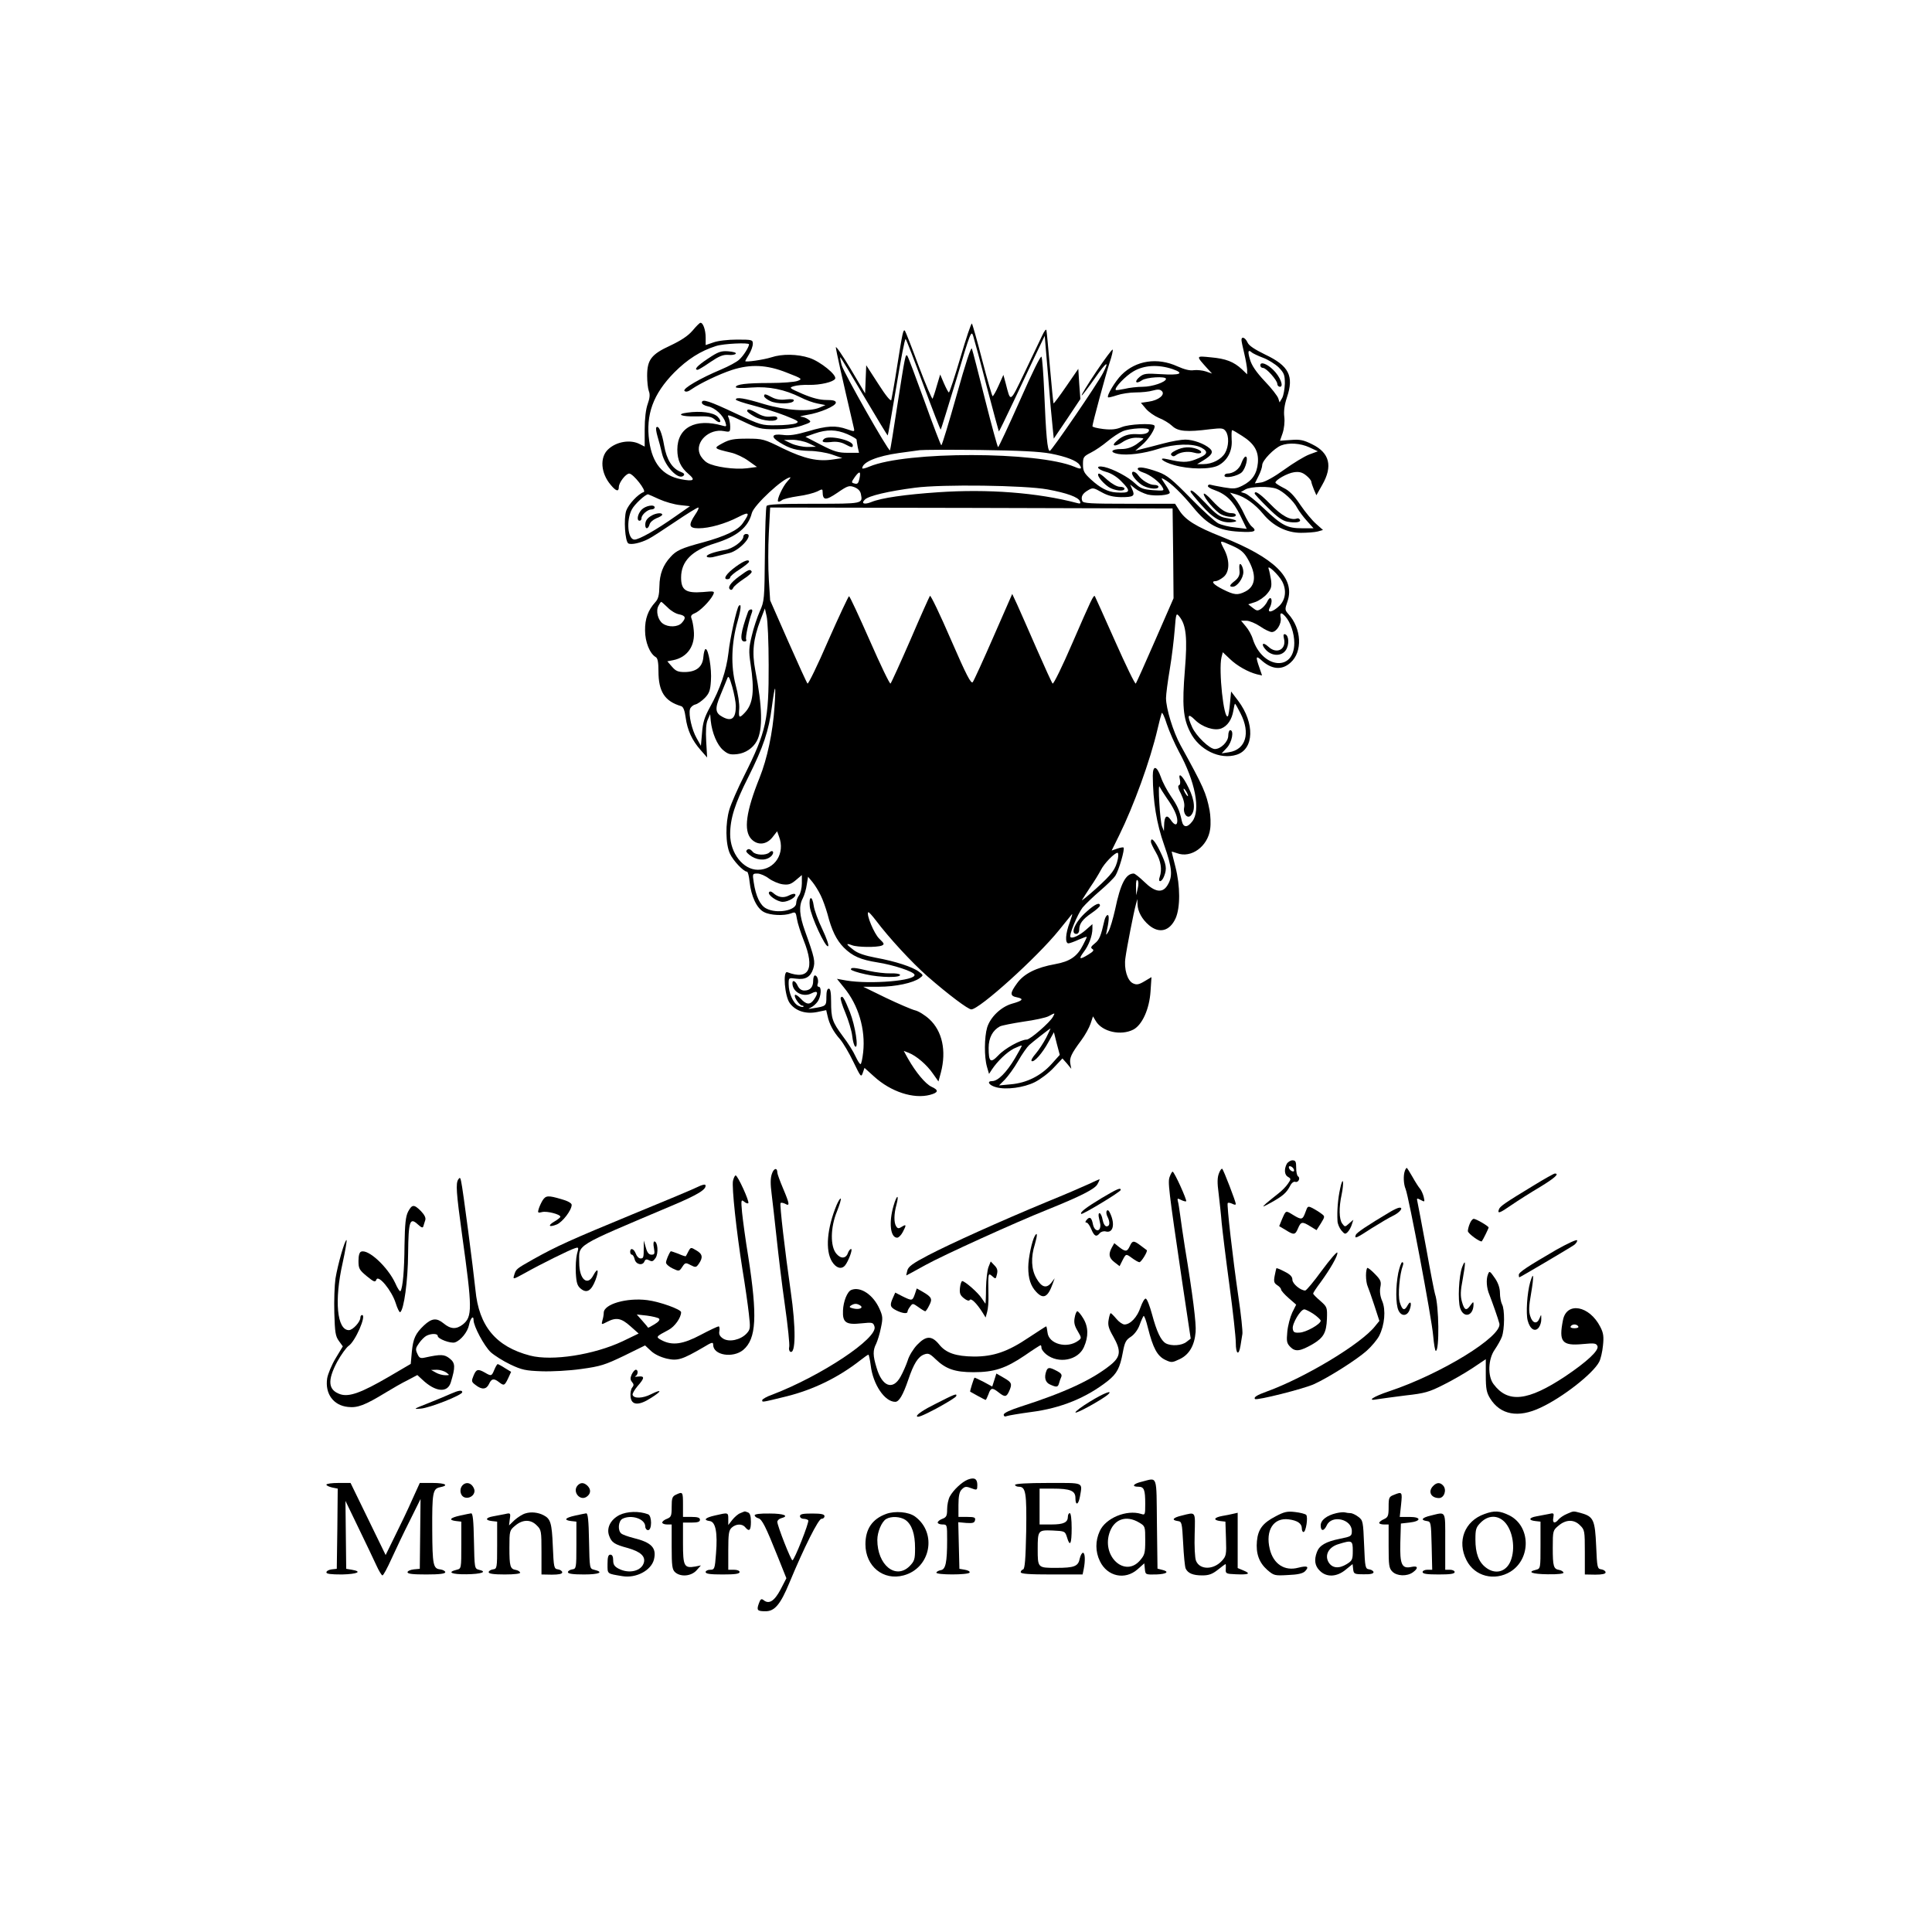 <?xml version="1.0" standalone="no"?>
<!DOCTYPE svg PUBLIC "-//W3C//DTD SVG 20010904//EN"
 "http://www.w3.org/TR/2001/REC-SVG-20010904/DTD/svg10.dtd">
<svg version="1.0" xmlns="http://www.w3.org/2000/svg"
 width="1024pt" height="1024pt" viewBox="0 0 1024 1024"
 preserveAspectRatio="xMidYMid meet">
<g transform="translate(0,1024) scale(0.1,-0.1)"
fill="#000000" stroke="none">
<path d="M3670 8487 c-24 -28 -61 -52 -118 -79 -100 -46 -122 -75 -122 -160 0
-31 4 -68 9 -81 7 -17 5 -38 -6 -68 -10 -28 -16 -78 -16 -135 l0 -91 -26 13
c-49 26 -124 14 -168 -28 -45 -42 -39 -126 14 -188 28 -34 43 -38 43 -11 0 23
37 71 55 71 21 0 93 -92 77 -98 -30 -10 -81 -65 -93 -99 -14 -43 -6 -162 11
-173 15 -9 65 2 106 23 17 8 81 50 142 91 62 42 117 76 123 76 5 0 -2 -17 -16
-37 -38 -57 -34 -73 18 -73 57 0 141 24 209 59 60 31 65 25 25 -32 -25 -37
-92 -69 -212 -102 -113 -30 -141 -43 -171 -77 -40 -43 -58 -91 -59 -155 -1
-48 -6 -68 -22 -85 -38 -42 -55 -88 -54 -150 0 -60 25 -123 57 -141 10 -6 14
-28 14 -74 0 -109 33 -160 121 -186 11 -4 18 -23 23 -59 9 -68 34 -122 79
-173 l35 -40 -5 85 c-3 58 -1 95 8 115 l13 30 3 -35 c7 -65 34 -129 66 -156
26 -22 38 -25 75 -21 43 5 83 32 103 69 33 61 30 181 -8 376 -18 95 -11 165
28 267 l23 60 9 -40 c6 -22 11 -139 11 -260 1 -289 -12 -351 -129 -585 -35
-69 -70 -150 -79 -180 -22 -73 -21 -184 3 -235 17 -37 72 -95 90 -95 5 0 11
-24 14 -54 8 -76 38 -141 76 -160 33 -18 107 -21 144 -7 23 9 25 7 31 -30 3
-21 20 -73 36 -114 60 -150 28 -212 -87 -168 -25 10 -14 -128 13 -164 31 -42
85 -59 145 -47 l48 10 7 -30 c9 -43 31 -85 67 -125 16 -19 48 -73 70 -119 39
-80 41 -84 50 -58 l9 26 51 -46 c89 -81 209 -120 296 -97 45 12 48 25 8 43
-32 15 -83 76 -125 150 l-22 40 26 -10 c41 -16 97 -64 129 -111 l29 -41 13 48
c30 115 7 219 -61 282 -24 22 -58 43 -76 47 -17 4 -87 34 -154 66 l-121 59 84
0 c87 0 181 20 216 46 20 15 20 15 -5 34 -33 25 -124 55 -229 74 -57 11 -94
23 -117 41 -41 31 -43 38 -8 25 29 -11 130 -12 157 -2 16 7 14 11 -13 37 -27
26 -70 129 -58 140 2 3 20 -17 40 -43 70 -93 190 -223 275 -298 109 -95 214
-174 231 -174 43 0 349 276 465 420 33 41 64 79 68 84 5 5 -1 -14 -11 -42 -23
-60 -26 -112 -7 -112 6 0 31 9 55 20 23 10 42 17 42 14 0 -3 -9 -22 -20 -43
-30 -60 -69 -87 -147 -101 -101 -18 -166 -51 -202 -101 -39 -53 -39 -68 -1
-75 39 -8 31 -18 -27 -34 -58 -17 -114 -71 -131 -126 -15 -51 -16 -156 -1
-208 l11 -38 15 23 c30 45 78 91 116 111 22 10 40 18 42 16 2 -2 -15 -32 -36
-68 -45 -75 -90 -120 -120 -120 -32 0 -17 -23 22 -33 53 -14 144 -2 203 27 30
15 75 49 100 76 l47 50 24 -27 23 -28 -5 26 c-6 31 5 54 57 124 21 28 43 68
50 89 l13 39 15 -25 c34 -57 133 -79 199 -45 47 25 85 109 91 203 l5 75 -37
-22 c-30 -18 -42 -20 -61 -11 -30 14 -49 77 -40 136 7 53 44 242 55 281 l8 30
1 -28 c1 -38 24 -80 61 -111 55 -46 110 -31 141 37 25 57 25 170 -1 272 -11
43 -20 79 -20 81 0 1 13 -3 28 -8 75 -29 164 36 176 128 4 27 2 72 -3 99 -18
92 -31 122 -154 345 -39 71 -77 195 -77 250 0 19 9 88 20 153 11 65 22 159 26
209 7 89 8 91 25 70 36 -45 43 -114 29 -283 -15 -185 -10 -255 28 -329 47 -95
159 -149 247 -120 92 30 96 167 8 285 l-38 50 -6 -63 c-3 -34 -8 -65 -11 -68
-22 -21 -50 245 -34 312 l7 27 37 -35 c38 -37 97 -70 144 -82 l27 -6 -14 41
c-20 57 -19 66 8 42 56 -52 111 -57 157 -15 65 57 59 181 -12 258 -18 21 -19
24 -4 67 42 123 -69 231 -349 342 -137 54 -194 90 -226 142 l-21 33 -243 0
c-207 0 -244 2 -249 15 -8 22 1 39 30 56 25 15 29 15 73 -10 34 -19 61 -25
103 -26 66 0 75 6 59 41 l-11 26 26 -21 c15 -12 45 -26 66 -32 41 -10 118 -4
118 10 0 5 -11 25 -25 45 -23 34 -23 36 -4 25 34 -18 94 -76 153 -148 76 -93
134 -123 243 -129 84 -5 99 2 66 29 -9 8 -26 37 -39 65 -12 27 -34 64 -48 81
l-27 32 32 -9 c48 -14 102 -53 143 -103 52 -64 125 -101 201 -101 33 0 73 3
89 7 l28 8 -36 32 c-21 18 -58 63 -84 101 -34 51 -59 76 -89 90 -23 12 -42 24
-43 28 -1 14 63 50 98 55 28 4 44 0 65 -17 15 -12 27 -27 27 -33 1 -7 7 -25
14 -42 l13 -30 31 55 c57 99 39 170 -53 215 -46 23 -65 27 -113 23 l-58 -4 14
40 c8 24 12 60 9 86 -4 30 1 65 14 104 38 113 11 167 -116 227 -55 27 -86 47
-93 64 -12 26 -32 34 -32 13 0 -7 7 -40 15 -73 8 -33 14 -71 15 -84 l0 -25
-27 26 c-44 41 -86 57 -165 64 -81 8 -81 10 -19 -59 l25 -27 -32 11 c-18 6
-47 9 -64 7 -21 -4 -51 4 -87 20 -107 49 -220 32 -297 -45 -33 -33 -80 -111
-71 -119 2 -2 23 3 47 11 23 8 68 15 99 15 31 0 72 4 91 10 26 7 38 7 48 -3
19 -19 -18 -49 -70 -56 l-41 -6 26 -31 c15 -18 46 -39 69 -49 24 -9 55 -28 70
-42 31 -30 77 -34 202 -18 61 7 70 6 82 -10 19 -26 17 -81 -3 -116 -20 -34
-68 -59 -115 -59 l-33 0 30 18 c49 30 58 46 37 65 -28 25 -88 47 -130 47 -21
0 -74 -9 -118 -21 -43 -11 -94 -25 -113 -29 l-34 -9 34 29 c36 29 78 95 67
105 -13 13 -135 7 -173 -9 -29 -12 -54 -15 -97 -10 -32 4 -58 10 -58 15 0 14
70 272 91 337 12 35 19 66 16 69 -3 2 -42 -50 -87 -117 -45 -67 -80 -124 -77
-126 2 -2 34 40 71 93 59 85 79 97 42 26 -29 -57 -272 -412 -282 -413 -13 0
-20 81 -30 320 -4 91 -10 171 -14 179 -4 8 -48 -81 -115 -233 -60 -135 -112
-246 -115 -246 -3 0 -34 113 -69 252 -35 139 -66 260 -70 270 -4 12 -33 -75
-81 -247 -41 -145 -77 -265 -81 -265 -3 0 -43 105 -89 233 -46 127 -87 236
-91 241 -10 12 -12 1 -54 -268 -19 -126 -36 -230 -38 -233 -8 -7 -246 413
-256 451 -6 22 -9 41 -8 43 2 1 58 -92 126 -208 68 -115 125 -209 126 -207 2
2 22 119 46 261 23 142 45 254 49 250 4 -4 47 -115 95 -246 48 -130 89 -236
91 -234 2 2 39 122 83 267 74 250 79 261 89 229 6 -19 39 -140 72 -269 34
-129 63 -236 64 -237 1 -1 35 68 76 155 41 86 95 201 120 254 l47 98 18 -213
c9 -116 20 -239 24 -272 l6 -60 71 105 70 105 -6 80 -5 80 -64 -93 c-35 -51
-65 -91 -67 -90 -2 2 -10 87 -19 188 -9 102 -17 192 -19 200 -1 8 -12 -5 -23
-30 -12 -25 -53 -112 -93 -195 -79 -164 -73 -160 -100 -56 l-12 44 -25 -56
c-14 -32 -29 -57 -32 -57 -3 0 -28 86 -55 190 -27 105 -52 192 -55 195 -4 2
-31 -79 -61 -181 -30 -101 -57 -184 -61 -184 -3 0 -14 21 -26 48 l-20 47 -18
-60 c-9 -33 -20 -64 -22 -68 -3 -5 -36 73 -74 173 -37 100 -70 184 -73 187 -9
9 -13 -11 -41 -187 -14 -91 -29 -172 -31 -180 -3 -9 -29 22 -69 85 l-64 99 -3
-74 -3 -75 -77 130 c-43 72 -78 123 -78 114 0 -13 32 -156 95 -426 5 -22 5
-22 -36 -8 -59 21 -106 19 -206 -11 -65 -19 -100 -24 -135 -19 -58 7 -65 -10
-16 -40 55 -34 90 -43 158 -45 36 0 89 -9 119 -19 l55 -19 -47 -7 c-82 -13
-153 3 -267 58 -101 50 -108 52 -190 52 -70 0 -93 -4 -130 -24 -50 -27 -49
-28 44 -50 27 -6 69 -26 93 -44 l45 -32 -53 -7 c-65 -8 -172 7 -210 29 -16 9
-34 30 -40 46 -27 64 49 137 128 122 32 -6 33 -5 33 25 0 17 -5 40 -10 50 -8
15 8 10 77 -23 82 -39 93 -42 173 -42 57 0 103 7 139 19 50 17 53 20 36 32
-10 8 -28 15 -39 15 -12 1 3 5 32 10 68 11 152 47 152 65 0 10 -14 14 -50 14
-35 0 -74 10 -126 32 -71 31 -74 33 -47 41 15 5 52 8 81 7 60 -1 128 15 138
32 12 19 -78 92 -136 111 -64 21 -145 22 -202 3 -41 -13 -138 -27 -138 -20 0
2 9 18 20 36 11 18 20 43 20 56 0 21 -4 22 -84 22 -47 0 -101 -6 -125 -15
l-41 -14 0 40 c0 40 -14 80 -28 78 -4 0 -23 -19 -42 -42z m300 -72 c0 -14 -30
-62 -52 -81 -12 -12 -55 -35 -95 -52 -110 -46 -207 -102 -195 -114 7 -7 20 -4
39 10 45 31 143 78 212 101 99 32 186 28 291 -14 83 -32 84 -34 57 -44 -16 -6
-81 -11 -146 -11 -126 0 -181 -7 -181 -22 0 -5 34 -6 83 -2 93 7 175 -10 260
-52 27 -14 68 -29 91 -33 l41 -8 -30 -13 c-55 -24 -179 -16 -295 18 -104 32
-150 39 -150 24 0 -4 41 -18 92 -31 50 -13 127 -37 170 -54 70 -28 76 -32 56
-41 -13 -5 -59 -10 -103 -10 -78 -1 -83 1 -210 60 -146 69 -185 82 -185 60 0
-8 14 -16 33 -20 37 -7 81 -48 92 -85 7 -22 5 -23 -16 -17 -143 41 -239 -10
-239 -127 0 -56 18 -95 60 -130 38 -32 27 -40 -41 -27 -97 19 -151 83 -168
202 -19 140 20 249 133 364 70 70 139 114 221 140 40 13 175 19 175 9z m2666
-44 c5 -4 31 -17 58 -27 27 -10 64 -33 83 -51 29 -30 33 -40 33 -86 -1 -29 -7
-63 -14 -76 l-14 -24 -7 22 c-4 12 -36 54 -72 91 -45 48 -69 83 -78 115 -13
43 -10 55 11 36z m-422 -87 c67 -23 42 -34 -63 -27 -76 5 -89 3 -111 -15 -30
-25 -20 -40 12 -18 23 17 128 23 128 8 0 -17 -73 -42 -123 -42 -29 0 -72 -5
-96 -11 -24 -5 -45 -8 -47 -6 -10 10 52 75 94 99 56 33 131 37 206 12z m-124
-323 c0 -17 -23 -25 -66 -22 -43 2 -74 -8 -106 -37 -31 -26 -9 -32 29 -7 23
16 50 25 74 25 22 0 39 -2 39 -5 0 -2 -17 -16 -37 -30 -26 -17 -51 -25 -80
-25 -53 0 -65 -17 -17 -26 50 -9 136 2 214 27 84 27 184 30 228 6 41 -22 32
-38 -34 -63 -42 -16 -70 -16 -146 2 -56 13 -26 -14 35 -31 80 -23 191 -24 234
-2 48 25 76 77 71 137 -1 28 -1 50 3 50 3 0 26 -13 52 -30 65 -41 89 -82 84
-143 -5 -58 -30 -95 -82 -121 -34 -17 -46 -18 -99 -9 -34 6 -65 12 -71 14 -5
2 -11 0 -13 -6 -2 -5 13 -15 34 -22 62 -22 99 -57 137 -134 l35 -72 -59 7
c-33 3 -74 13 -92 22 -17 9 -84 69 -147 134 -97 99 -124 121 -170 138 -66 24
-109 31 -110 17 0 -5 12 -14 28 -19 36 -11 89 -51 103 -78 11 -20 9 -20 -50
-16 -51 4 -66 9 -94 35 -36 35 -116 77 -164 88 -49 10 -41 -12 9 -26 25 -6 58
-26 80 -49 55 -55 51 -65 -27 -60 -44 3 -84 24 -132 68 -37 34 -43 45 -43 81
0 38 3 42 42 62 24 12 63 39 88 60 25 21 61 45 80 53 39 17 140 22 140 7z
m-1599 -22 c27 -12 49 -25 49 -29 0 -4 3 -22 6 -39 l7 -31 -59 0 c-50 0 -72 6
-142 42 l-83 43 48 17 c66 23 115 22 174 -3z m-206 -48 l40 -19 -45 -1 c-25 0
-63 8 -85 18 l-40 19 45 1 c25 0 63 -8 85 -18z m2655 -22 l45 -21 -46 -17
c-26 -10 -85 -46 -132 -80 -51 -37 -99 -64 -121 -68 l-35 -5 19 38 c11 21 20
48 20 59 0 24 63 89 100 104 41 16 102 12 150 -10z m-1372 -33 c83 -16 140
-38 154 -60 15 -22 7 -25 -27 -10 -197 82 -893 83 -1087 1 -21 -9 -38 -13 -38
-9 1 33 80 65 195 81 44 6 94 13 110 15 17 2 161 3 320 1 212 -3 312 -8 373
-19z m-1013 -134 c-5 -23 -10 -29 -25 -25 -19 5 -19 6 1 35 25 34 33 31 24
-10z m-383 -15 c-23 -25 -56 -96 -48 -105 3 -2 12 0 19 6 7 7 46 16 86 22 40
5 85 17 102 25 27 14 29 14 29 -2 1 -46 16 -47 78 -5 55 38 63 40 90 30 20 -8
32 -20 35 -37 10 -51 12 -51 -248 -51 -184 0 -246 -3 -252 -12 -4 -7 -8 -123
-9 -258 -2 -237 -3 -247 -27 -300 -13 -30 -33 -88 -42 -128 -16 -64 -17 -84
-7 -150 22 -143 14 -212 -30 -259 -30 -32 -34 -29 -30 21 2 24 -6 79 -19 126
-26 99 -23 221 11 339 18 64 20 95 6 80 -11 -11 -47 -172 -55 -249 -11 -94
-44 -192 -99 -290 -28 -51 -37 -80 -41 -134 l-6 -69 -23 41 c-25 44 -43 123
-35 153 3 11 16 22 28 25 13 3 35 19 51 35 23 24 29 40 32 90 5 64 -13 169
-28 169 -5 0 -10 -19 -12 -42 -4 -52 -36 -79 -98 -80 -36 0 -48 5 -68 28 l-25
29 31 6 c76 15 118 77 109 159 -2 25 -8 53 -12 62 -5 13 -1 20 16 27 27 10 81
64 98 97 10 21 9 22 -54 16 -90 -7 -115 10 -115 77 0 86 57 144 179 181 118
37 177 85 196 161 11 42 168 188 204 189 3 0 -5 -10 -17 -23z m1380 -41 c103
-19 164 -41 172 -63 5 -12 1 -14 -16 -9 -209 55 -472 75 -735 57 -176 -12
-302 -30 -355 -52 -37 -15 -56 -8 -34 13 19 20 126 45 266 63 145 19 582 13
702 -9z m1215 3 c34 -13 90 -64 109 -102 9 -16 31 -46 51 -68 l35 -39 -61 0
c-79 0 -107 15 -202 105 -42 40 -87 76 -100 80 l-22 7 24 14 c29 16 127 18
166 3z m-3273 -55 c31 -14 80 -28 110 -31 l53 -6 -76 -53 c-103 -73 -194 -124
-218 -124 -36 0 -45 102 -14 160 14 27 71 80 86 80 2 0 28 -12 59 -26z m2724
-287 l2 -238 -97 -222 c-53 -122 -100 -226 -103 -230 -4 -5 -53 97 -110 225
-57 128 -105 235 -107 238 -7 8 -19 -18 -119 -248 -53 -123 -100 -219 -105
-215 -4 4 -42 87 -84 183 -42 96 -88 201 -103 234 l-27 58 -99 -226 c-54 -124
-104 -233 -110 -241 -9 -12 -33 34 -116 225 -57 132 -107 236 -111 232 -3 -4
-50 -108 -103 -232 -54 -124 -102 -229 -106 -233 -4 -4 -53 98 -110 228 -57
129 -106 235 -110 235 -3 0 -53 -106 -110 -235 -56 -130 -106 -232 -110 -228
-4 4 -50 105 -103 225 l-95 216 -7 110 c-4 61 -4 172 0 246 l7 136 1067 -2
1066 -3 3 -238z m316 39 c42 -19 60 -34 79 -68 48 -83 44 -144 -12 -173 -41
-21 -59 -19 -119 11 -50 25 -67 44 -38 44 7 0 25 9 40 21 33 26 35 86 6 144
-28 55 -31 54 44 21z m262 -188 c24 -46 18 -96 -15 -129 -35 -34 -68 -41 -51
-10 12 23 13 51 2 51 -4 0 -12 -10 -17 -22 -6 -11 -19 -27 -31 -35 -18 -12
-24 -11 -44 5 l-24 19 37 12 c20 7 48 26 63 44 22 26 25 38 21 72 -4 22 -9 50
-13 60 -10 28 53 -31 72 -67z m-3257 -138 c16 -17 43 -33 60 -36 35 -7 39 -19
14 -46 -20 -22 -71 -24 -100 -3 -26 18 -38 67 -23 94 6 12 12 21 15 21 2 0 17
-14 34 -30z m3274 -48 c27 -30 47 -89 47 -140 0 -153 -169 -137 -220 21 -6 21
-23 51 -37 67 l-25 30 29 0 c15 0 48 -14 72 -30 24 -17 52 -30 62 -30 25 0 52
44 47 75 -6 29 3 32 25 7z m-2913 -474 c0 -66 -22 -84 -70 -58 -40 21 -42 44
-11 117 15 37 32 77 36 88 6 16 11 6 26 -45 10 -36 19 -82 19 -102z m205 -5
c-9 -136 -39 -275 -79 -375 -72 -179 -86 -280 -44 -325 33 -35 80 -31 112 9
l25 32 10 -28 c34 -88 -22 -176 -112 -176 -78 0 -147 88 -147 188 0 83 25 163
96 303 80 160 109 246 125 372 7 53 14 97 17 97 2 0 1 -44 -3 -97z m2470 -34
c54 -105 28 -192 -61 -206 l-39 -6 28 30 c27 29 39 93 17 93 -5 0 -10 -13 -10
-29 0 -32 -39 -71 -71 -71 -28 0 -99 69 -120 115 -29 64 -24 78 14 40 39 -39
103 -60 140 -46 33 13 56 47 64 94 3 20 7 37 9 37 2 0 15 -23 29 -51z m-327
-202 c87 -158 117 -313 71 -371 -26 -34 -47 -33 -55 2 -12 56 -23 81 -58 132
-20 29 -44 74 -53 101 -22 62 -43 65 -43 7 1 -137 20 -253 60 -366 44 -125 47
-169 16 -217 -26 -40 -66 -33 -120 20 -26 25 -51 45 -57 45 -42 0 -70 -52 -99
-192 -11 -48 -26 -100 -35 -115 -11 -19 -14 -21 -11 -8 14 62 16 95 7 95 -6 0
-13 -12 -17 -27 -19 -84 -27 -104 -51 -123 -21 -17 -24 -23 -13 -30 10 -6 5
-13 -21 -29 -47 -29 -54 -26 -26 12 28 36 47 88 47 125 l0 24 -34 -30 c-34
-30 -73 -48 -82 -39 -10 9 37 122 64 157 16 19 58 59 93 89 35 30 72 66 81 80
18 28 51 141 43 149 -2 2 -17 0 -34 -6 l-29 -10 39 79 c78 158 165 397 204
564 9 39 19 77 22 85 2 8 15 -17 27 -57 13 -39 42 -105 64 -146z m-64 -247
c37 -52 56 -93 56 -120 0 -28 -16 -25 -36 6 -20 29 -33 18 -34 -31 l-1 -30
-10 25 c-11 27 -23 235 -13 210 4 -8 21 -35 38 -60z m-259 -322 c-12 -56 -31
-81 -116 -158 -46 -41 -79 -68 -74 -60 5 8 25 40 45 70 21 30 45 70 55 89 17
34 72 91 88 91 5 0 5 -15 2 -32z m-1850 -104 c19 -14 52 -28 73 -31 31 -4 44
0 70 22 l32 27 0 -44 c0 -24 -7 -53 -15 -64 -8 -10 -15 -29 -15 -41 0 -39
-103 -58 -159 -28 -32 16 -55 65 -66 138 -7 46 -7 47 20 47 14 0 42 -12 60
-26z m275 -90 c11 -22 27 -67 36 -99 22 -86 47 -137 86 -177 46 -46 90 -65
179 -79 83 -13 191 -48 196 -65 10 -32 -233 -52 -361 -31 l-50 9 37 -46 c77
-93 115 -222 102 -343 -4 -35 -10 -63 -14 -63 -5 0 -16 19 -27 42 -10 23 -40
71 -67 106 -56 76 -62 94 -62 184 0 48 -4 68 -12 68 -9 0 -13 -16 -13 -44 0
-48 -1 -49 -70 -60 -27 -5 -30 -4 -14 3 12 5 29 20 38 33 18 26 22 78 5 78 -6
0 -9 7 -5 15 6 18 -2 45 -15 45 -5 0 -9 -13 -9 -28 0 -34 -16 -52 -47 -52 -15
0 -27 9 -35 25 -11 25 -28 34 -28 14 0 -47 56 -77 101 -54 34 18 39 4 13 -33
-20 -29 -40 -28 -70 5 -13 14 -27 23 -30 20 -9 -9 24 -57 38 -57 6 0 9 -3 6
-6 -4 -3 -16 0 -28 6 -27 14 -50 68 -50 114 0 34 0 34 39 29 50 -7 77 9 91 52
12 38 8 58 -44 202 -29 82 -33 131 -11 172 8 16 18 48 21 72 l7 42 24 -29 c13
-16 32 -47 43 -70z m1680 36 l-8 -35 -1 45 c-1 27 3 40 8 35 6 -6 6 -25 1 -45z
m-449 -679 c-16 -30 -121 -121 -139 -121 -32 0 -117 -47 -151 -84 -41 -43 -51
-35 -51 40 0 53 21 93 60 114 10 5 66 16 124 25 59 8 119 21 134 29 35 19 35
19 23 -3z m-36 -111 c-14 -27 -39 -65 -55 -84 -17 -19 -27 -37 -22 -40 13 -8
57 42 89 101 l29 52 15 -60 16 -60 -44 -49 c-56 -62 -132 -100 -215 -107 l-63
-6 31 31 c17 18 49 61 70 98 21 37 48 75 59 85 20 18 108 87 113 88 1 1 -9
-21 -23 -49z"/>
<path d="M3752 8339 c-56 -37 -76 -59 -54 -59 4 0 34 18 67 41 46 31 67 40 95
38 19 -2 37 1 40 7 3 5 -15 10 -40 12 -39 3 -54 -3 -108 -39z"/>
<path d="M4050 8140 c0 -5 14 -17 31 -25 34 -18 120 -17 126 1 3 8 -10 10 -40
7 -29 -4 -54 0 -75 11 -36 19 -42 20 -42 6z"/>
<path d="M3960 8062 c0 -5 17 -18 39 -30 44 -25 121 -30 121 -9 0 9 -11 12
-35 9 -23 -3 -46 3 -70 17 -38 22 -55 26 -55 13z"/>
<path d="M3643 8053 c-63 -8 -32 -22 46 -20 65 2 82 -1 100 -17 28 -26 41 -11
14 16 -23 22 -90 31 -160 21z"/>
<path d="M3479 7975 c-4 -3 -1 -24 6 -48 7 -23 18 -64 24 -92 17 -69 88 -142
114 -116 7 7 3 13 -15 20 -45 17 -75 65 -88 140 -11 66 -29 109 -41 96z"/>
<path d="M6680 8304 c0 -8 6 -14 14 -14 18 0 76 -66 76 -85 0 -8 7 -15 14 -15
22 0 1 54 -35 89 -33 33 -69 46 -69 25z"/>
<path d="M6232 7853 c-22 -11 -30 -19 -23 -26 7 -7 14 -7 23 0 22 17 63 23 96
14 40 -12 54 5 17 19 -38 14 -75 12 -113 -7z"/>
<path d="M6580 7786 c-10 -32 -43 -56 -75 -56 -8 0 -15 -5 -15 -11 0 -17 70
-3 92 18 21 21 36 83 20 83 -6 0 -15 -15 -22 -34z"/>
<path d="M6000 7732 c0 -16 33 -53 60 -67 33 -17 80 -20 80 -5 0 6 -10 10 -23
10 -25 0 -65 24 -85 52 -13 18 -32 24 -32 10z"/>
<path d="M5820 7723 c1 -14 29 -46 57 -65 30 -19 83 -25 83 -8 0 6 -11 10 -25
10 -14 0 -41 15 -64 35 -38 35 -51 42 -51 28z"/>
<path d="M6310 7634 c0 -3 25 -34 56 -69 64 -73 108 -98 162 -93 41 4 29 13
-32 23 -31 5 -52 20 -104 76 -60 62 -82 80 -82 63z"/>
<path d="M6380 7622 c0 -20 61 -92 92 -108 31 -16 78 -19 78 -4 0 6 -9 10 -21
10 -32 0 -60 19 -106 69 -23 25 -42 40 -43 33z"/>
<path d="M4367 7913 c-16 -15 -4 -20 36 -16 29 4 54 0 75 -11 36 -19 42 -20
42 -6 0 27 -131 56 -153 33z"/>
<path d="M3940 7396 c0 -23 -57 -65 -98 -71 -62 -11 -104 -27 -95 -36 5 -5 24
-5 43 1 19 5 54 13 77 19 57 15 132 101 88 101 -8 0 -15 -6 -15 -14z"/>
<path d="M3899 7236 c-49 -36 -69 -66 -44 -66 8 0 15 4 15 10 0 5 22 25 50 42
27 18 50 36 50 41 0 15 -27 5 -71 -27z"/>
<path d="M3919 7186 c-48 -35 -65 -61 -48 -71 5 -4 12 1 15 9 3 8 28 29 55 47
27 17 46 35 43 40 -8 14 -16 11 -65 -25z"/>
<path d="M3965 6998 c-40 -112 -46 -158 -19 -158 8 0 12 4 9 10 -6 9 14 100
30 143 4 10 3 17 -4 17 -7 0 -14 -6 -16 -12z"/>
<path d="M6650 7624 c0 -3 31 -37 69 -74 50 -50 78 -70 104 -75 42 -8 74 -3
67 10 -3 6 -9 9 -15 7 -34 -12 -81 13 -140 74 -56 57 -85 77 -85 58z"/>
<path d="M3400 7538 c-21 -23 -27 -58 -10 -58 6 0 10 6 10 13 0 19 33 47 53
47 9 0 17 5 17 10 0 19 -49 10 -70 -12z"/>
<path d="M3455 7508 c-25 -14 -35 -28 -35 -50 0 -25 16 -23 23 3 3 11 19 25
36 32 17 6 31 15 31 19 0 12 -32 9 -55 -4z"/>
<path d="M6569 7243 c-1 -4 0 -20 1 -34 1 -18 -7 -33 -24 -47 -29 -22 -33 -32
-13 -32 24 0 57 45 57 78 0 27 -18 57 -21 35z"/>
<path d="M6805 6857 c15 -58 -37 -87 -82 -45 -31 29 -42 14 -13 -17 32 -34 83
-34 105 -1 19 28 17 77 -3 84 -9 3 -11 -3 -7 -21z"/>
<path d="M3956 5731 c-4 -5 10 -19 29 -31 38 -23 83 -21 106 6 15 18 3 32 -13
16 -17 -17 -73 -15 -88 3 -14 17 -26 19 -34 6z"/>
<path d="M6254 6106 c3 -14 1 -26 -5 -28 -8 -3 -4 -19 11 -47 14 -29 20 -54
16 -72 -6 -31 17 -60 35 -42 26 26 22 81 -11 147 -31 65 -58 89 -46 42z m36
-66 c6 -11 8 -20 6 -20 -3 0 -10 9 -16 20 -6 11 -8 20 -6 20 3 0 10 -9 16 -20z"/>
<path d="M6100 5778 c0 -6 12 -31 26 -55 27 -46 34 -92 21 -130 -12 -33 11
-30 23 3 16 40 12 63 -21 131 -28 58 -49 80 -49 51z"/>
<path d="M5758 5407 c-58 -51 -88 -117 -53 -117 8 0 15 9 15 21 0 33 17 56 65
89 25 17 45 35 45 40 0 20 -27 8 -72 -33z"/>
<path d="M4076 5511 c-9 -14 43 -51 73 -51 30 0 74 27 66 40 -3 5 -18 2 -33
-6 -29 -15 -57 -11 -84 13 -10 9 -18 10 -22 4z"/>
<path d="M4292 5435 c6 -52 83 -219 97 -210 6 3 -8 42 -30 89 -23 47 -43 103
-46 125 -8 57 -27 53 -21 -4z"/>
<path d="M4510 5102 c0 -5 35 -17 78 -26 78 -18 191 -19 182 -2 -3 5 -26 8
-51 7 -25 -1 -76 5 -113 13 -76 18 -96 20 -96 8z"/>
<path d="M4456 4952 c-3 -5 8 -41 25 -81 16 -39 33 -94 36 -122 3 -27 10 -52
16 -56 19 -12 0 110 -28 182 -31 77 -40 91 -49 77z"/>
<path d="M6820 4071 c-15 -29 -12 -59 7 -69 16 -9 16 -12 0 -35 -9 -14 -33
-39 -53 -54 -20 -15 -48 -39 -63 -51 -24 -22 -22 -22 24 3 63 35 83 52 102 88
8 17 20 26 28 23 16 -6 29 20 15 29 -6 4 -10 24 -10 46 0 32 -3 39 -20 39 -10
0 -24 -9 -30 -19z m38 -30 c3 -8 -1 -12 -9 -9 -7 2 -15 10 -17 17 -3 8 1 12 9
9 7 -2 15 -10 17 -17z"/>
<path d="M4091 4018 c-8 -23 -8 -54 -1 -108 5 -41 17 -145 26 -230 9 -85 28
-246 44 -357 16 -112 26 -211 23 -222 -3 -10 0 -22 5 -25 30 -18 31 127 3 319
-31 216 -59 459 -54 468 2 4 13 2 24 -3 26 -15 25 -3 -11 82 -16 38 -30 76
-30 83 0 28 -19 24 -29 -7z"/>
<path d="M6461 4022 c-9 -22 -10 -50 -2 -108 5 -44 13 -113 16 -154 4 -41 22
-190 41 -330 19 -140 34 -278 34 -307 0 -61 16 -71 25 -15 3 20 8 48 10 62 2
14 -7 102 -21 195 -31 213 -62 488 -57 498 2 4 13 2 24 -3 11 -6 19 -7 19 -1
0 11 -64 179 -72 186 -3 3 -11 -7 -17 -23z"/>
<path d="M7446 4034 c-9 -24 -7 -70 4 -96 16 -37 139 -688 146 -777 4 -45 10
-81 14 -81 20 0 17 242 -4 301 -3 8 -24 115 -46 239 -23 124 -44 236 -47 249
-5 21 -4 22 17 11 22 -12 22 -11 16 16 -4 16 -13 36 -20 44 -7 8 -25 36 -40
63 -15 26 -28 47 -30 47 -2 0 -7 -7 -10 -16z"/>
<path d="M6200 4004 c-11 -28 -8 -57 66 -559 l45 -300 -22 -17 c-24 -20 -80
-24 -110 -8 -26 15 -48 61 -73 154 -12 44 -26 81 -33 83 -6 2 -18 -18 -28 -46
-17 -52 -54 -91 -85 -91 -10 0 -30 14 -43 30 -14 17 -28 30 -30 30 -3 0 -8
-16 -11 -35 -5 -27 -1 -45 24 -88 43 -76 40 -107 -12 -150 -99 -80 -243 -147
-480 -223 -55 -18 -88 -33 -88 -42 0 -9 6 -12 18 -7 9 3 67 13 127 21 157 20
293 75 408 166 47 38 63 68 78 149 10 54 16 67 43 84 18 12 37 37 46 62 8 23
18 44 21 48 4 3 14 -25 23 -62 27 -108 50 -150 91 -170 34 -16 37 -16 79 4 49
24 77 71 83 143 4 43 -15 197 -57 450 -10 63 -21 140 -25 170 -4 30 -9 63 -12
73 -4 16 -2 17 17 7 12 -6 24 -9 27 -7 5 6 -63 157 -72 157 -3 0 -10 -12 -15
-26z"/>
<path d="M8129 3957 c-150 -91 -178 -110 -184 -126 -10 -26 3 -22 66 22 35 24
103 67 152 96 77 47 104 71 78 71 -5 0 -55 -28 -112 -63z"/>
<path d="M3885 3982 c-7 -34 18 -267 50 -469 14 -84 29 -190 34 -235 9 -78 8
-84 -12 -106 -32 -34 -92 -47 -124 -27 -18 12 -24 23 -20 41 2 13 0 24 -4 24
-5 0 -48 -20 -95 -45 -94 -50 -150 -58 -206 -29 -34 18 -33 19 35 55 33 17 67
65 67 94 0 15 -114 56 -179 64 -109 14 -231 -21 -231 -67 0 -9 -3 -28 -7 -40
-6 -24 -6 -24 25 -8 48 25 75 20 123 -23 l44 -39 -85 -41 c-153 -72 -374 -106
-490 -76 -181 47 -272 156 -290 348 -11 107 -67 540 -76 576 -4 20 -7 22 -15
10 -14 -22 -11 -67 20 -293 55 -394 55 -435 4 -476 -35 -27 -65 -25 -102 6
-37 30 -62 28 -104 -11 -45 -43 -57 -69 -64 -138 l-6 -66 -116 -68 c-146 -85
-210 -108 -257 -93 -65 22 -70 72 -17 172 21 38 48 75 60 84 36 23 97 164 72
164 -5 0 -9 -6 -9 -14 0 -22 -40 -66 -61 -66 -63 0 -78 157 -33 356 14 64 23
118 21 121 -8 7 -47 -130 -59 -204 -5 -35 -8 -117 -6 -183 3 -102 6 -122 24
-147 l21 -29 -38 -63 c-21 -35 -41 -83 -45 -107 -12 -81 33 -143 110 -151 51
-6 90 9 200 76 36 22 88 52 117 66 l51 27 27 -25 c69 -65 132 -71 150 -15 25
82 25 104 -6 128 -28 22 -46 23 -129 5 -26 -6 -32 -3 -42 20 -11 23 -9 31 9
56 11 16 29 34 39 39 25 13 60 13 60 -1 0 -15 68 -41 91 -34 31 10 68 56 75
93 7 35 24 54 24 25 0 -32 56 -137 91 -170 19 -17 66 -47 104 -65 61 -29 82
-33 165 -36 53 -2 147 3 210 12 103 14 127 22 227 70 l112 55 31 -29 c19 -18
51 -33 84 -41 58 -13 82 -5 194 60 46 28 52 29 52 13 0 -55 104 -72 159 -27
70 59 76 178 27 494 -15 90 -29 196 -33 235 -6 66 -5 70 11 57 9 -8 19 -11 22
-8 8 7 -56 147 -67 147 -4 0 -10 -12 -14 -28z m-392 -731 c6 -6 -2 -17 -24
-30 -18 -11 -33 -19 -34 -18 0 1 -13 17 -30 36 l-30 34 54 -6 c30 -4 59 -11
64 -16z m-1127 -286 c18 -14 18 -14 -6 -14 -14 0 -36 6 -50 14 l-25 14 31 1
c16 0 39 -7 50 -15z"/>
<path d="M5770 3964 c-30 -14 -130 -57 -221 -94 -251 -104 -512 -222 -629
-283 -82 -43 -106 -60 -111 -81 -4 -14 -6 -26 -5 -26 1 0 47 25 101 55 94 52
477 226 645 293 176 71 254 110 267 136 8 14 12 26 11 26 -2 0 -28 -12 -58
-26z"/>
<path d="M7103 3940 c-12 -54 -17 -118 -14 -171 0 -15 10 -37 20 -50 18 -21
21 -22 34 -9 8 8 18 26 22 40 l8 25 -23 -20 c-21 -19 -22 -19 -36 0 -17 23
-18 85 -3 154 6 28 9 59 7 68 -2 10 -9 -7 -15 -37z"/>
<path d="M3700 3950 c-19 -10 -174 -75 -345 -145 -329 -136 -403 -169 -530
-240 -90 -51 -90 -51 -100 -84 -7 -23 -6 -23 56 11 87 49 239 124 266 132 21
7 21 5 11 -31 -5 -20 -8 -66 -6 -101 3 -52 8 -68 27 -83 31 -25 55 -11 77 46
20 53 13 71 -11 26 -31 -60 -75 -22 -75 66 0 101 -37 79 492 303 140 59 184
87 177 109 -2 5 -19 1 -39 -9z"/>
<path d="M5839 3890 c-84 -51 -117 -76 -108 -84 6 -5 209 117 209 127 0 14
-18 6 -101 -43z"/>
<path d="M2876 3878 c-8 -13 -17 -33 -21 -46 -6 -20 -4 -22 19 -16 25 6 96
-12 96 -25 0 -4 -14 -15 -31 -25 -38 -22 -30 -33 12 -16 31 13 79 76 79 104 0
9 -21 21 -54 30 -71 21 -83 20 -100 -6z"/>
<path d="M4736 3849 c-26 -88 -17 -169 19 -169 8 0 21 13 30 30 20 38 19 43
-5 28 -17 -11 -22 -10 -30 2 -13 20 -12 66 1 113 16 60 2 56 -15 -4z"/>
<path d="M4435 3855 c-52 -125 -62 -243 -25 -302 21 -34 50 -43 69 -20 18 22
42 87 32 87 -5 0 -12 -9 -16 -19 -10 -32 -38 -35 -62 -6 -33 38 -32 139 3 224
14 35 23 65 20 68 -3 3 -12 -12 -21 -32z"/>
<path d="M2163 3818 c-13 -26 -17 -63 -19 -178 -1 -134 -9 -223 -21 -243 -3
-5 -16 14 -28 42 -40 86 -143 182 -181 167 -9 -3 -14 -21 -14 -49 0 -40 4 -48
44 -81 38 -31 45 -34 51 -18 11 27 81 -58 102 -124 9 -29 20 -51 24 -49 20 13
41 166 42 311 2 173 9 194 52 154 19 -17 26 -20 29 -9 2 8 7 22 10 32 4 12 -4
28 -23 48 -37 37 -47 36 -68 -3z"/>
<path d="M6919 3815 c-15 -41 -20 -42 -66 -14 -39 24 -37 25 -58 -23 l-15 -37
34 -20 c44 -28 51 -27 66 9 15 35 22 37 65 10 l33 -20 23 36 c22 36 22 37 3
51 -10 8 -31 21 -46 29 -26 13 -27 13 -39 -21z"/>
<path d="M7370 3818 c-126 -75 -179 -111 -184 -123 -8 -23 1 -19 84 35 43 27
94 57 113 66 36 17 58 45 34 43 -7 0 -28 -10 -47 -21z"/>
<path d="M5866 3822 c-4 -6 -2 -20 4 -31 14 -28 13 -51 -5 -51 -8 0 -17 14
-21 35 -3 19 -11 35 -16 35 -6 0 -7 -11 -3 -27 3 -15 7 -30 7 -33 3 -41 -30
-41 -39 0 -7 37 -17 44 -33 25 -9 -10 -9 -15 -1 -15 6 0 17 -16 25 -35 16 -38
27 -43 45 -21 7 8 21 12 32 9 37 -10 50 35 25 92 -8 19 -15 25 -20 17z"/>
<path d="M7790 3754 c-6 -14 -10 -31 -10 -39 0 -13 67 -61 74 -54 6 7 36 68
36 73 0 7 -66 46 -79 46 -6 0 -16 -12 -21 -26z"/>
<path d="M5485 3690 c-15 -25 -35 -118 -35 -167 0 -60 13 -99 42 -130 38 -41
62 -29 88 44 l10 28 -18 -24 c-26 -32 -52 -24 -79 24 -27 47 -30 110 -8 180
14 48 14 68 0 45z"/>
<path d="M8249 3616 c-153 -89 -199 -119 -199 -133 0 -7 1 -13 3 -13 4 0 270
157 291 172 10 8 17 19 15 24 -2 6 -51 -17 -110 -50z"/>
<path d="M3412 3630 c0 -55 -1 -60 -17 -60 -9 0 -20 11 -25 25 -10 27 -30 34
-30 10 0 -8 4 -15 9 -15 5 0 12 -11 15 -25 7 -28 43 -35 52 -10 5 11 11 12 25
5 15 -8 21 -6 34 13 16 25 11 87 -7 87 -5 0 -6 -16 -2 -35 5 -30 4 -35 -13
-35 -14 0 -23 11 -30 38 l-11 37 0 -35z"/>
<path d="M5988 3635 c-14 -30 -22 -31 -56 -5 l-26 21 -13 -23 c-19 -35 -16
-55 14 -78 l27 -21 14 28 c20 39 19 39 52 15 16 -12 34 -22 39 -22 10 0 46 59
39 64 -2 1 -16 12 -32 24 -37 28 -44 28 -58 -3z"/>
<path d="M3649 3608 c-6 -13 -13 -24 -14 -26 -2 -2 -20 4 -40 13 -21 8 -39 14
-40 13 -10 -12 -25 -49 -25 -60 0 -8 16 -22 35 -31 34 -16 35 -16 51 8 15 23
18 24 44 10 27 -14 30 -13 44 7 23 33 20 52 -14 71 -28 17 -29 17 -41 -5z"/>
<path d="M7006 3506 c-42 -58 -82 -106 -88 -106 -25 0 -68 36 -68 57 0 16 -11
28 -41 43 -23 12 -42 20 -44 18 -1 -2 -5 -20 -9 -40 -6 -31 -3 -39 14 -50 11
-7 20 -17 20 -23 0 -5 18 -26 40 -45 l40 -35 -21 -42 c-11 -24 -23 -69 -26
-101 -5 -52 -3 -62 17 -82 26 -26 52 -22 118 16 57 34 72 60 75 134 2 61 1 63
-35 95 -21 18 -38 35 -38 39 0 4 17 30 39 59 51 70 94 144 89 158 -2 6 -39
-37 -82 -95z m-43 -231 c20 -14 37 -30 37 -35 0 -18 -78 -62 -112 -63 -27 -2
-34 2 -36 21 -4 26 41 102 61 102 7 0 29 -11 50 -25z"/>
<path d="M5239 3524 c-6 -16 -12 -66 -13 -111 0 -46 -2 -83 -3 -83 0 0 -9 13
-20 29 -18 29 -89 91 -103 91 -4 0 -10 -16 -12 -36 -3 -29 1 -39 21 -55 15
-12 27 -16 31 -9 7 11 36 -17 66 -64 l18 -29 8 29 c5 16 8 56 7 89 -2 120 -2
120 20 101 18 -16 19 -16 25 10 5 20 2 32 -13 47 l-20 21 -12 -30z"/>
<path d="M7411 3493 c-14 -73 -14 -165 1 -198 15 -33 46 -32 59 2 13 34 6 54
-10 25 -17 -32 -29 -27 -42 16 -11 37 -1 149 17 196 3 9 2 16 -4 16 -5 0 -14
-26 -21 -57z"/>
<path d="M7750 3525 c-18 -47 -24 -177 -11 -218 19 -57 71 -42 71 20 0 15 -2
14 -16 -5 -22 -31 -32 -28 -45 17 -9 32 -9 56 4 123 16 88 15 109 -3 63z"/>
<path d="M7240 3480 c0 -22 4 -48 9 -58 4 -9 20 -54 35 -100 l27 -83 -22 -27
c-72 -93 -370 -273 -574 -347 -53 -19 -72 -31 -63 -40 8 -9 259 54 313 79 75
34 224 128 278 176 26 23 57 60 67 80 29 57 36 137 16 184 -11 25 -14 51 -10
73 6 30 2 39 -27 69 -18 19 -37 34 -41 34 -4 0 -8 -18 -8 -40z"/>
<path d="M7886 3484 c-10 -26 -7 -71 8 -106 16 -41 46 -126 53 -153 16 -68
-310 -268 -584 -359 -87 -29 -123 -54 -61 -42 19 3 86 12 149 20 100 11 124
18 199 56 47 23 117 64 155 89 l70 47 0 -85 c0 -72 4 -92 23 -123 54 -87 149
-105 267 -49 117 54 279 181 311 243 8 15 17 54 20 86 5 47 3 66 -14 99 -58
114 -179 135 -198 36 -23 -115 -5 -137 103 -127 64 6 73 5 80 -11 8 -23 -55
-82 -171 -160 -199 -132 -304 -143 -380 -41 -32 42 -29 132 6 182 15 22 32 52
38 68 15 40 16 147 1 173 -6 12 -11 39 -11 60 0 25 -9 52 -25 76 -29 42 -31
43 -39 21z m479 -274 c4 -6 -5 -10 -20 -10 -15 0 -24 4 -20 10 3 6 12 10 20
10 8 0 17 -4 20 -10z"/>
<path d="M8110 3443 c-16 -57 -23 -164 -13 -202 12 -46 39 -63 59 -37 8 11 14
31 13 45 0 26 0 26 -9 4 -13 -33 -37 -28 -49 10 -9 25 -8 54 4 121 16 94 14
124 -5 59z"/>
<path d="M4512 3403 c-21 -8 -42 -60 -44 -109 -3 -64 16 -77 98 -68 59 6 62 5
69 -17 20 -61 -283 -262 -542 -361 -29 -10 -53 -24 -53 -29 0 -12 -6 -13 129
20 144 36 276 101 392 192 20 16 39 29 42 29 2 0 8 -26 12 -57 12 -101 74
-193 130 -193 20 0 41 35 69 117 29 86 52 122 84 134 22 8 30 5 61 -25 54 -52
102 -69 201 -69 109 0 170 20 272 89 43 30 81 54 83 54 3 0 5 -6 5 -14 0 -8
12 -24 26 -35 65 -51 168 -31 199 39 25 56 24 108 -4 153 -12 20 -26 37 -31
37 -4 0 -11 -15 -14 -34 -5 -25 -1 -43 16 -71 21 -36 21 -38 3 -51 -59 -44
-157 -18 -163 44 -2 17 -5 32 -7 32 -2 0 -43 -27 -92 -59 -111 -75 -187 -101
-290 -101 -97 1 -150 19 -186 65 -39 47 -69 46 -116 -3 -20 -21 -43 -58 -50
-83 -8 -24 -25 -63 -38 -86 -41 -74 -98 -52 -127 48 -20 65 -20 92 -2 127 7
15 19 53 25 84 11 51 10 62 -7 100 -33 75 -101 121 -150 101z m47 -82 c20 -13
-5 -24 -37 -16 -20 5 -23 8 -11 16 18 11 30 11 48 0z"/>
<path d="M4849 3381 c-13 -36 -14 -37 -65 -12 l-39 20 -12 -27 c-18 -40 -16
-50 17 -67 32 -16 60 -20 60 -7 0 5 6 17 14 27 13 18 14 18 44 -3 16 -12 33
-22 36 -22 3 0 13 14 21 31 18 34 14 44 -34 72 l-32 18 -10 -30z"/>
<path d="M2620 2980 c-14 -34 -16 -35 -50 -15 -37 21 -46 18 -60 -16 -12 -29
-12 -33 11 -50 33 -26 57 -24 71 6 13 28 25 31 52 10 27 -21 30 -20 49 19 l16
35 -33 20 c-18 12 -36 21 -38 21 -3 0 -11 -13 -18 -30z"/>
<path d="M5546 2974 c-13 -34 -6 -61 19 -72 35 -16 42 -15 48 6 2 9 8 25 12
34 5 12 -2 21 -24 32 -38 20 -47 20 -55 0z"/>
<path d="M3348 2955 c-8 -19 -8 -28 2 -40 10 -12 10 -18 1 -29 -7 -8 -11 -30
-9 -48 4 -47 43 -50 109 -7 59 37 59 49 -1 19 -43 -22 -91 -24 -97 -3 -2 6 10
27 26 46 38 43 39 55 4 51 -16 -2 -22 -1 -15 2 14 7 16 34 2 34 -6 0 -15 -11
-22 -25z"/>
<path d="M5270 2925 l-11 -34 -46 25 c-25 13 -47 23 -48 22 -5 -7 -25 -72 -23
-74 6 -4 79 -44 82 -44 2 0 9 14 15 30 12 35 20 37 54 10 33 -26 41 -25 55 5
18 40 15 48 -27 72 l-40 23 -11 -35z"/>
<path d="M2390 2853 c-19 -9 -73 -31 -120 -50 -79 -31 -82 -33 -40 -29 49 4
220 72 220 87 0 13 -19 10 -60 -8z"/>
<path d="M5778 2812 c-43 -26 -78 -52 -78 -58 0 -11 151 73 175 97 24 24 -27
4 -97 -39z"/>
<path d="M4958 2799 c-59 -29 -98 -55 -98 -64 0 -11 28 0 102 39 57 31 104 60
106 66 6 17 -8 11 -110 -41z"/>
<path d="M5130 2398 c-31 -12 -77 -55 -96 -90 -8 -15 -14 -45 -14 -68 0 -34
-4 -42 -25 -50 -14 -5 -25 -14 -25 -20 0 -5 11 -10 25 -10 25 0 25 -1 25 -82
0 -119 -8 -156 -33 -160 -11 -2 -22 -7 -24 -13 -4 -13 170 -13 176 0 3 6 -8
12 -25 15 l-29 5 -3 123 -3 124 43 -4 c34 -2 43 0 46 15 3 14 -4 17 -42 17
l-46 0 0 64 c0 45 5 69 16 80 18 19 24 19 58 6 24 -9 26 -7 26 19 0 33 -15 42
-50 29z"/>
<path d="M6053 2387 c-47 -11 -58 -27 -19 -27 30 0 36 -16 36 -91 0 -58 -1
-60 -22 -53 -77 24 -188 -22 -219 -91 -24 -52 -24 -109 1 -160 39 -81 133
-101 199 -43 l36 32 3 -30 c3 -30 3 -30 60 -29 57 2 73 15 30 25 l-23 6 -3
237 c-3 265 5 245 -79 224z m-15 -217 c32 -19 32 -21 32 -95 0 -68 -3 -77 -29
-107 -78 -88 -199 19 -162 143 23 77 89 101 159 59z"/>
<path d="M1730 2371 c0 -5 14 -11 30 -15 l30 -6 -2 -212 -3 -213 -27 -3 c-16
-2 -28 -9 -28 -16 0 -8 23 -11 83 -11 81 2 110 15 52 25 l-30 5 -2 180 -2 180
70 -145 c39 -80 81 -169 94 -197 13 -29 28 -53 32 -53 5 0 26 39 48 88 22 48
65 139 97 202 l57 115 -2 -185 -2 -185 -32 -3 c-18 -2 -33 -9 -33 -15 0 -9 28
-12 100 -12 70 0 100 4 100 12 0 6 -12 13 -27 15 -37 4 -41 23 -42 209 -1 197
3 218 40 226 52 10 30 23 -38 23 l-68 0 -40 -88 c-21 -48 -62 -134 -90 -190
l-51 -104 -93 191 -93 191 -64 0 c-35 0 -64 -4 -64 -9z"/>
<path d="M2450 2366 c-19 -24 -8 -61 19 -64 29 -4 53 22 44 46 -12 33 -43 41
-63 18z"/>
<path d="M3060 2365 c-26 -32 13 -81 48 -59 23 15 26 38 7 58 -20 20 -39 20
-55 1z"/>
<path d="M5380 2370 c0 -5 9 -10 20 -10 37 0 42 -32 39 -238 -3 -145 -7 -196
-16 -200 -7 -2 -13 -9 -13 -15 0 -9 46 -12 164 -12 l164 0 6 29 c9 45 7 86 -4
86 -6 0 -13 -14 -17 -30 -8 -42 -28 -50 -126 -50 -97 0 -97 0 -97 100 0 99 2
101 79 98 65 -3 66 -4 76 -35 16 -55 25 -37 25 47 0 47 -4 80 -10 80 -5 0 -10
-8 -10 -18 0 -31 -22 -42 -87 -42 l-63 0 0 95 0 95 69 0 c94 0 121 -11 121
-50 0 -42 16 -37 24 8 13 78 26 72 -169 72 -110 0 -175 -4 -175 -10z"/>
<path d="M7596 2364 c-29 -29 -12 -64 31 -64 27 0 42 42 23 65 -16 19 -35 19
-54 -1z"/>
<path d="M3583 2318 c-20 -9 -23 -19 -23 -65 0 -48 -3 -54 -25 -63 -14 -5 -25
-14 -25 -20 0 -5 11 -10 25 -10 l25 0 0 -118 c0 -103 3 -121 18 -135 29 -26
84 -22 113 9 l24 27 -30 -6 c-59 -10 -65 2 -65 123 l0 110 45 0 c33 0 45 4 45
15 0 11 -12 15 -45 15 l-45 0 0 65 c0 68 -1 70 -37 53z"/>
<path d="M7388 2317 c-26 -10 -28 -15 -28 -64 0 -47 -3 -55 -25 -65 -14 -6
-25 -15 -25 -20 0 -4 11 -8 25 -8 l25 0 0 -115 c0 -102 2 -117 20 -135 24 -24
77 -26 108 -4 31 22 28 37 -7 29 -51 -11 -62 12 -59 129 l3 101 44 5 c65 7 66
30 2 30 l-52 0 7 65 c7 68 6 70 -38 52z"/>
<path d="M2786 2219 c-16 -4 -42 -21 -59 -36 l-29 -28 4 33 c5 33 4 34 -26 27
-17 -3 -46 -9 -63 -12 -40 -7 -43 -21 -5 -25 l27 -3 0 -125 c0 -122 -1 -125
-22 -128 -13 -2 -23 -9 -23 -15 0 -8 26 -12 85 -12 52 0 84 4 82 10 -2 6 -12
12 -23 14 -30 5 -34 19 -34 118 0 90 1 92 31 117 39 33 82 34 114 1 24 -23 25
-30 25 -142 l0 -118 55 -1 c37 0 55 4 55 12 0 7 -10 14 -22 16 -22 3 -23 8
-28 124 -5 122 -12 144 -49 163 -29 15 -66 19 -95 10z"/>
<path d="M3283 2210 c-48 -25 -70 -70 -54 -111 13 -35 28 -45 99 -64 66 -19
93 -43 85 -76 -12 -46 -78 -62 -133 -34 -23 12 -30 22 -30 45 0 20 -5 30 -15
30 -11 0 -15 -12 -15 -50 0 -54 -4 -50 79 -64 72 -12 152 30 167 88 15 62 -12
91 -111 115 -27 7 -55 17 -62 23 -20 16 -16 66 6 78 47 24 121 0 121 -41 0
-10 7 -19 15 -19 21 0 21 76 0 84 -48 18 -111 16 -152 -4z"/>
<path d="M3924 2220 c-12 -4 -31 -21 -43 -36 l-21 -27 0 32 c0 35 0 35 -69 19
-54 -12 -66 -25 -29 -30 31 -4 42 -62 33 -172 -6 -82 -8 -86 -31 -86 -13 0
-24 -6 -24 -12 0 -10 25 -13 90 -13 65 0 90 3 90 13 0 7 -13 12 -30 12 l-30 0
0 103 c0 88 3 106 18 120 23 21 56 22 72 2 21 -25 30 -17 30 29 0 31 -5 46
-16 50 -9 3 -16 6 -17 5 -1 0 -12 -4 -23 -9z"/>
<path d="M4697 2216 c-74 -27 -110 -80 -110 -161 0 -117 95 -194 202 -165 143
38 180 224 61 312 -34 25 -106 31 -153 14z m102 -32 c34 -24 51 -74 51 -149 0
-60 -3 -69 -29 -96 -74 -73 -171 6 -171 139 0 42 23 97 47 111 27 16 75 13
102 -5z"/>
<path d="M6761 2203 c-68 -35 -93 -68 -99 -131 -6 -66 11 -114 55 -153 35 -30
39 -31 109 -27 52 2 79 8 91 20 24 25 12 31 -35 19 -73 -20 -133 19 -152 99
-24 99 20 168 101 157 46 -6 69 -22 69 -48 0 -11 4 -19 9 -19 13 0 25 80 14
91 -5 5 -32 12 -59 15 -41 5 -58 1 -103 -23z"/>
<path d="M7083 2220 c-51 -12 -83 -37 -83 -65 0 -32 17 -32 32 0 26 58 133 34
133 -30 0 -27 -4 -29 -64 -41 -74 -15 -108 -35 -121 -70 -16 -42 -11 -74 15
-99 35 -36 90 -34 137 5 l37 30 3 -27 c3 -25 6 -27 56 -27 34 -1 52 3 52 11 0
6 -10 13 -22 15 -22 3 -23 8 -28 131 -5 122 -6 129 -30 147 -14 11 -33 20 -42
20 -9 0 -22 2 -30 4 -7 2 -28 0 -45 -4z m87 -200 c0 -46 -3 -52 -32 -70 -42
-26 -78 -22 -97 11 -21 38 2 80 54 95 71 22 75 20 75 -36z"/>
<path d="M7867 2215 c-104 -37 -146 -144 -94 -245 43 -85 148 -112 233 -60
110 69 107 241 -6 298 -51 25 -79 27 -133 7z m107 -41 c44 -45 60 -142 32
-209 -24 -57 -81 -72 -131 -33 -38 29 -55 76 -55 148 0 55 3 65 29 91 39 38
88 40 125 3z"/>
<path d="M8305 2216 c-17 -7 -36 -20 -44 -29 -20 -25 -34 -20 -28 9 4 25 3 26
-27 19 -17 -3 -46 -9 -63 -12 -40 -7 -43 -21 -5 -25 l27 -3 0 -125 c0 -121 0
-124 -23 -130 -51 -12 -22 -23 61 -24 54 -1 86 3 84 9 -2 6 -12 12 -23 14 -30
5 -34 19 -34 118 0 90 1 92 31 117 39 33 82 34 114 1 24 -23 25 -30 25 -142
l0 -118 55 -1 c37 0 55 4 55 12 0 7 -10 14 -22 16 -22 3 -23 8 -28 124 -6 137
-14 156 -79 174 -44 12 -39 12 -76 -4z"/>
<path d="M2438 2207 c-54 -12 -62 -24 -20 -29 l27 -3 0 -125 c0 -123 0 -124
-24 -130 -54 -13 -28 -25 51 -24 80 1 114 13 66 24 -23 6 -23 9 -26 153 -2
109 -6 147 -15 146 -6 -1 -33 -6 -59 -12z"/>
<path d="M3048 2207 c-54 -12 -62 -24 -20 -29 l27 -3 0 -125 c0 -122 -1 -125
-22 -128 -13 -2 -23 -9 -23 -15 0 -8 26 -12 85 -12 82 0 108 12 54 25 -24 6
-24 6 -27 153 -2 109 -6 147 -15 146 -6 -1 -33 -6 -59 -12z"/>
<path d="M4000 2209 c0 -6 8 -13 19 -16 20 -5 39 -43 105 -208 l44 -110 -31
-60 c-33 -62 -62 -80 -91 -55 -11 8 -16 4 -24 -19 -13 -36 -8 -41 36 -41 48 0
79 37 126 151 78 188 154 339 170 339 9 0 16 6 16 14 0 10 -16 14 -65 14 -50
0 -65 -3 -65 -14 0 -8 9 -14 19 -14 11 0 22 -4 25 -8 6 -10 -74 -212 -84 -212
-8 0 -80 183 -80 204 0 7 9 16 20 19 46 12 15 25 -60 25 -49 1 -80 -3 -80 -9z"/>
<path d="M6263 2207 c-47 -11 -56 -24 -20 -29 21 -3 22 -8 28 -118 3 -63 9
-123 13 -133 12 -26 39 -37 89 -37 34 0 53 7 82 30 21 17 39 30 41 30 1 0 2
-12 1 -26 -2 -24 1 -26 53 -28 69 -3 82 3 41 20 l-31 13 0 147 0 146 -22 -5
c-13 -3 -40 -9 -60 -12 -44 -8 -50 -22 -10 -27 l27 -3 3 -91 c3 -84 1 -92 -22
-117 -45 -49 -118 -48 -137 1 -6 15 -9 77 -7 140 3 125 8 118 -69 99z"/>
<path d="M7583 2207 c-47 -11 -56 -24 -20 -29 21 -3 22 -7 25 -130 l3 -128
-26 0 c-14 0 -25 -6 -25 -12 0 -10 24 -13 85 -13 61 0 85 3 85 13 0 6 -11 12
-25 12 l-25 0 0 150 c0 168 6 157 -77 137z"/>
</g>
</svg>
